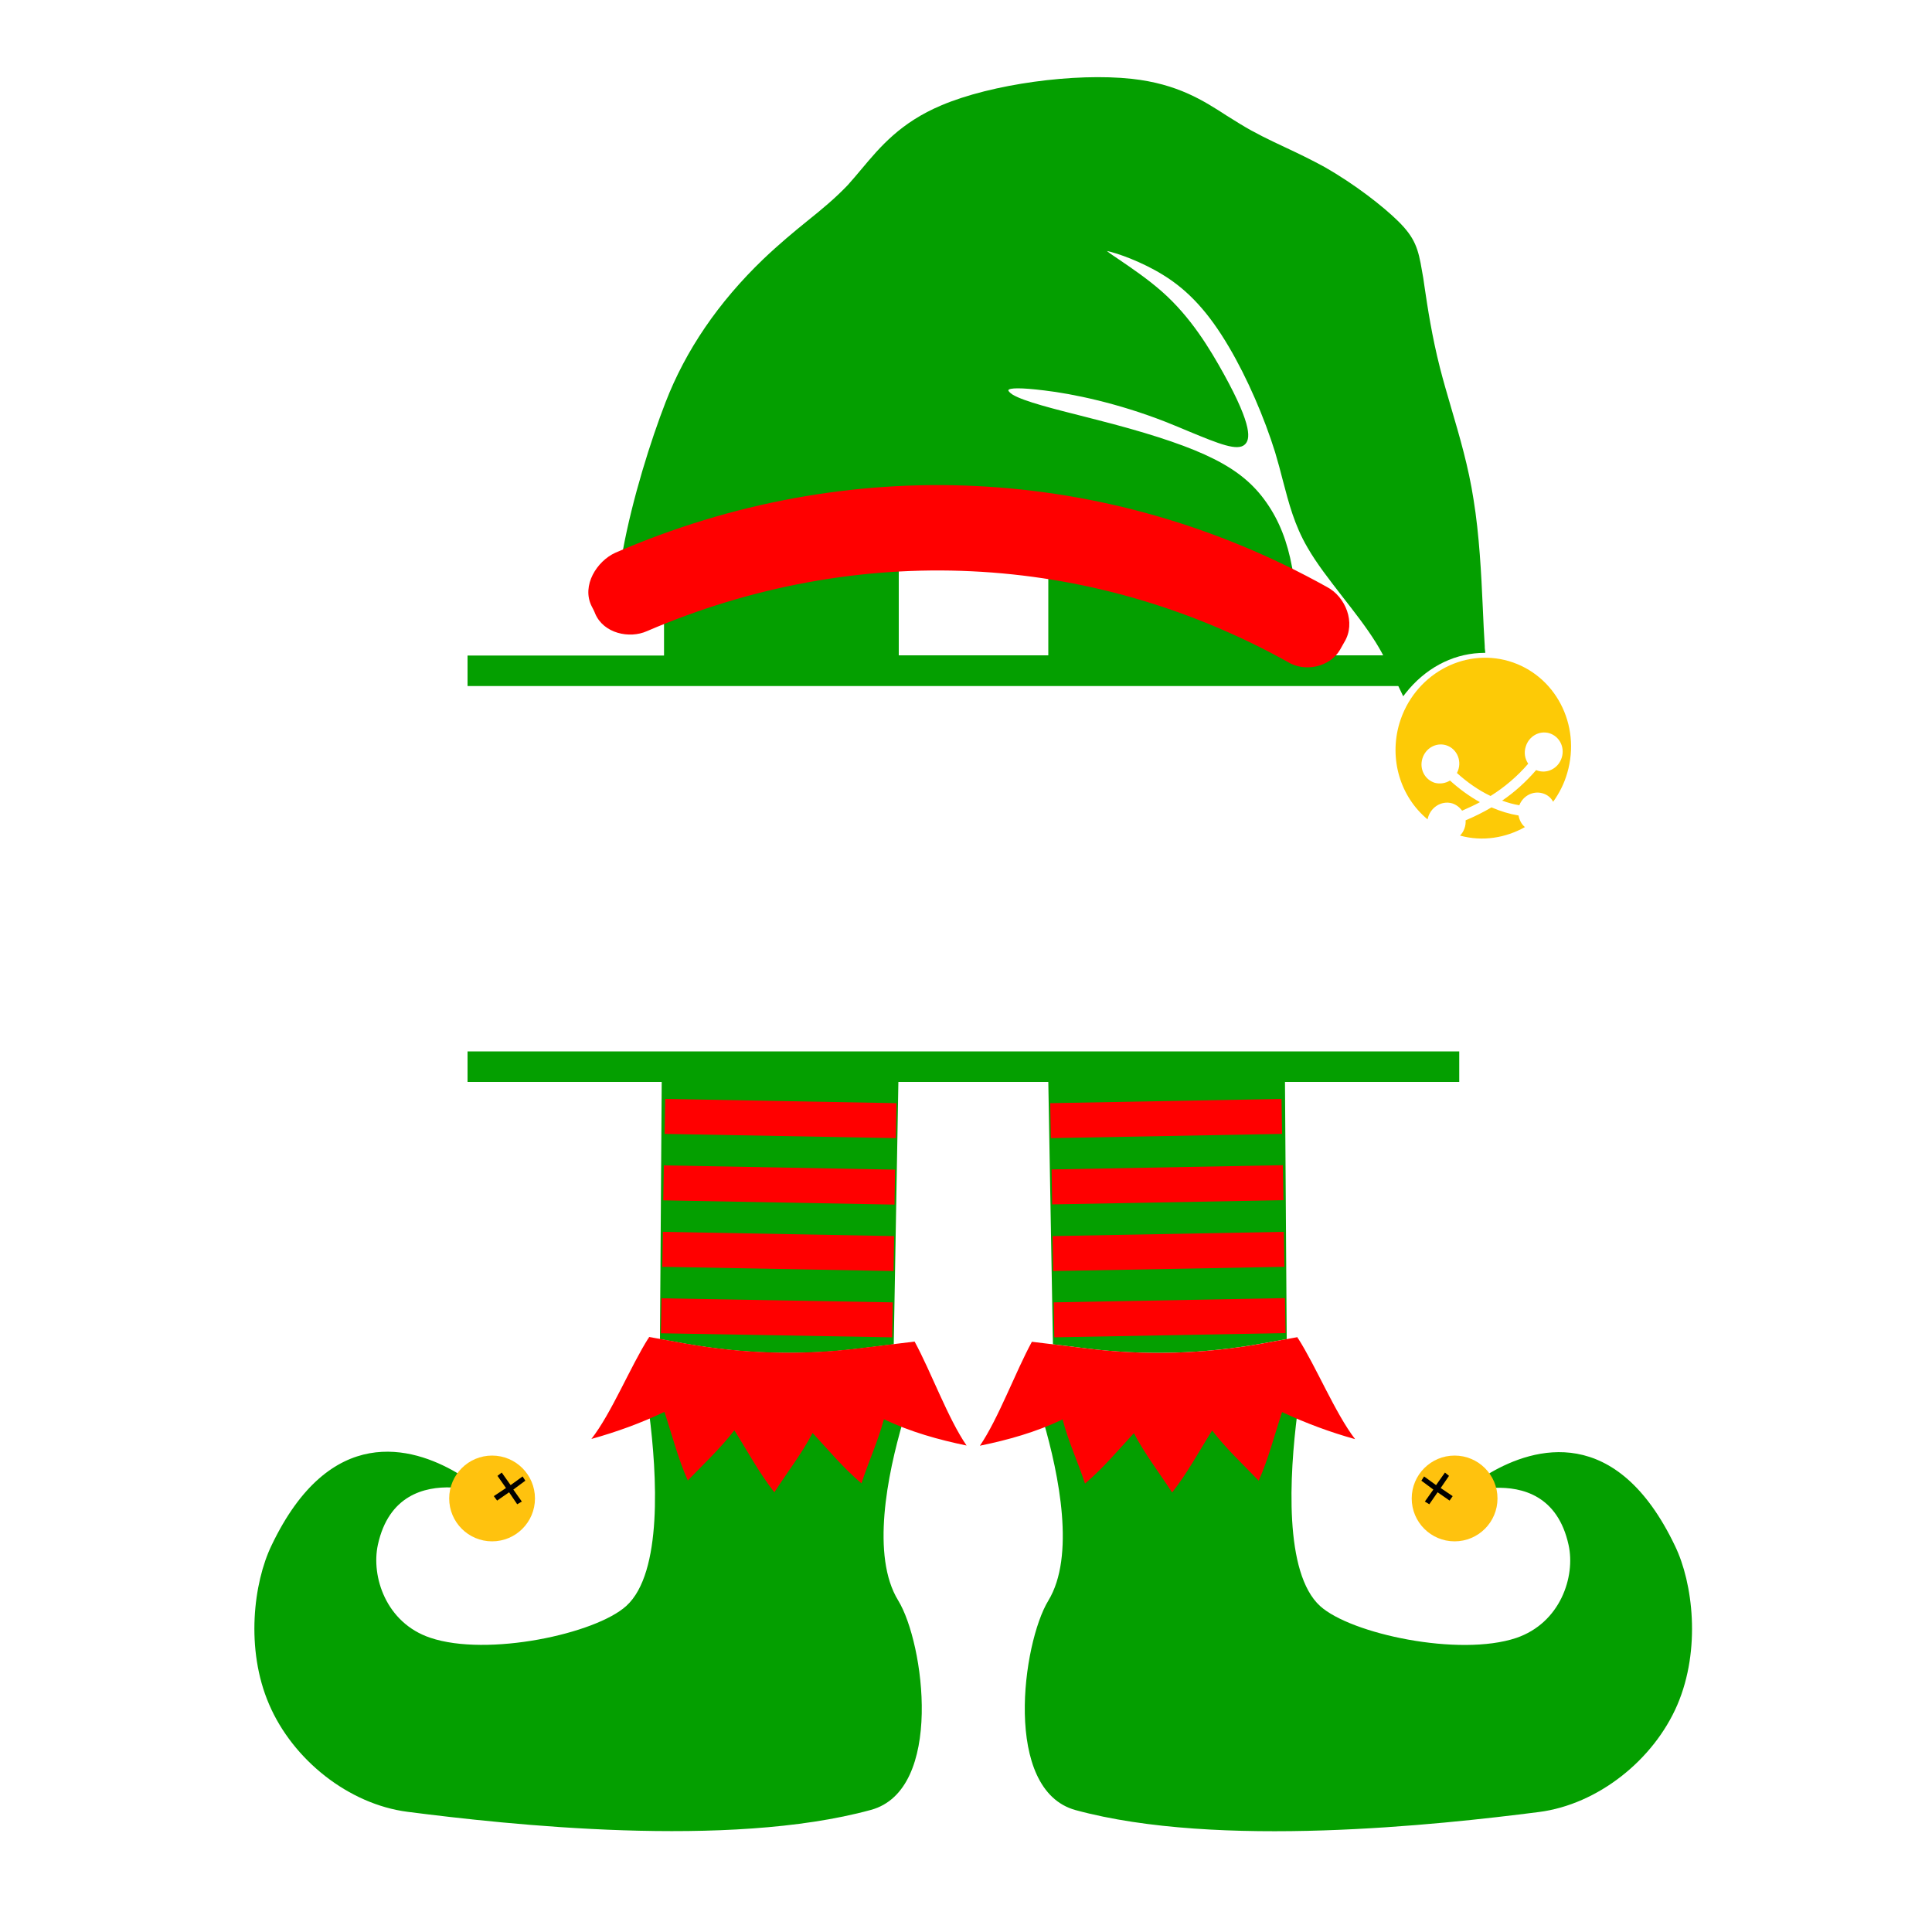 <?xml version="1.0" encoding="utf-8"?>
<!-- Generator: Adobe Illustrator 19.1.0, SVG Export Plug-In . SVG Version: 6.00 Build 0)  -->
<svg version="1.1" id="Layer_1" xmlns="http://www.w3.org/2000/svg" xmlns:xlink="http://www.w3.org/1999/xlink" x="0px" y="0px"
	 width="1000px" height="1000px" viewBox="0 0 1000 1000" style="enable-background:new 0 0 1000 1000;" xml:space="preserve">
<style type="text/css">
	.st0{fill:#049F00;}
	.st1{fill:#FF0000;}
	.st2{fill:#FFC20E;}
	.st3{fill:#FDCA06;}
</style>
<g>
	<path class="st0" d="M719.3,339.2h-28.9c-6.3,5.7-16.5,6.9-23.8,2.3c-2.6-1.5-5.3-2.9-7.9-4.3c-2.5-1-5.3-2.2-7-3.2
		c-2.4-1.3-4.9-2.6-7.3-3.9c-32.7-15.5-67-26-101.8-31.4l0,40.5h-77.4l0-44.4c-41,2.3-81.9,11.3-121.5,27.3l0,17.2H242v15.8h484
		L719.3,339.2z"/>
	<path class="st0" d="M755.3,544.2H242V560h100.5l-0.9,133.1l13.3,2.4c29.8,5.3,59.9,6.2,89.9,2.5l17.8-2.2L465,560h77.6l2.4,135.8
		l17.8,2.2c30,3.7,60.1,2.8,89.9-2.5l13.3-2.4L665.1,560h90.2V544.2z"/>
	<path class="st0" d="M222.7,847.7c29.6,10,85.6-2,101.5-16.5c18.8-17.1,15.9-67.8,11.8-99.8c2.9-1.2,5.7-2.5,8.5-3.9
		c4.1,12.3,7,24.1,12.1,35.5c7.8-8.1,17-16.7,24.1-26c7.1,11.3,12.7,21.9,20.7,32.1c6.3-9.8,14.2-20,19.8-30.7
		c8.8,9.5,13.6,17.3,23.1,25.4c3.5-10.9,8.6-21.9,11.6-33.2c3.1,1.4,8.5,3.5,11.6,4.7c-8.3,28.2-16.7,70.1-2.6,93.1
		c13.5,22,23.7,98.1-14.1,108.4c-73.8,20.2-188.3,7.6-239.8,1c-30.5-3.9-59.4-26.9-71.7-55.6c-12.4-28.7-8-63.1,1.2-82.2
		c30.4-63.8,73.1-51,95.6-37.9c3.7,2.2,2.1,8-2.3,7.8c-14.2-0.5-32.6,4.1-38.2,29.6C192,816,199.8,840,222.7,847.7z"/>
	<path class="st1" d="M462.8,639.8l-0.3,18.1l-119.7-2.2l0.3-18.1L462.8,639.8z M461.8,692.2l0.3-18.1L342.4,672l-0.3,18.1
		L461.8,692.2z M344.3,568.8l-0.3,18.1l119.7,2.2l0.3-18.1L344.3,568.8z M343.6,603.2l-0.3,18.1l119.7,2.2l0.3-18.1L343.6,603.2z"/>
	<path class="st1" d="M306.1,744.8c12.9-3.6,25.4-8.1,37.8-14c4.1,12.3,7,24.1,12.1,35.5c7.8-8.1,17-16.7,24.1-26
		c7.1,11.3,12.7,21.9,20.7,32.1c6.3-9.8,14.2-20,19.8-30.7c8.8,9.5,15.8,18,25.3,26.1c3.5-10.9,8.6-21.9,11.6-33.2
		c13.9,6.6,28.3,10.6,42.8,13.6c-9.6-13.9-18.4-38.2-26.9-53.8l-28.8,3.5c-30,3.7-60.1,2.8-89.9-2.5l-18.8-3.4l0,0.6
		c0,0-0.1,0-0.2-0.1C326.3,707.3,316.5,731.5,306.1,744.8z"/>
	<circle class="st2" cx="254.7" cy="775.6" r="22.2"/>
	<polygon points="271.9,766.4 270.5,764.2 264.3,768.7 259.7,762.2 257.5,763.9 261.9,770.2 255.6,774.4 257.3,776.7 263.5,772.4 
		267.7,778.6 270.1,777.2 265.7,771 	"/>
	<path class="st0" d="M811.9,799.7c-5.6-25.6-24-30.1-38.2-29.6c-4.4,0.2-6-5.6-2.3-7.8c22.5-13.1,65.2-25.8,95.6,37.9
		c9.2,19,13.5,53.4,1.2,82.2C855.9,911,827,934,796.5,937.9c-51.5,6.6-166,19.1-239.8-1c-37.8-10.4-27.5-86.4-14.1-108.4
		c14-23,5.6-64.9-2.6-93.1c3.2-1.2,8.6-3.2,11.6-4.7c2.9,11.3,8,22.2,11.6,33.2c9.5-8.1,14.3-15.9,23.1-25.4
		c5.6,10.7,13.4,20.9,19.8,30.7c8-10.2,13.6-20.8,20.7-32.1c7.1,9.3,16.3,17.9,24.1,26c5.1-11.4,8-23.2,12.1-35.5
		c2.9,1.4,5.6,2.7,8.5,3.9c-4.1,32-7,82.7,11.8,99.8c15.9,14.4,71.9,26.4,101.5,16.5C807.7,840,815.5,816,811.9,799.7z"/>
	<path class="st1" d="M664.5,637.6l0.3,18.1l-119.7,2.2l-0.3-18.1L664.5,637.6z M665.4,690l-0.3-18.1l-119.7,2.2l0.3,18.1L665.4,690
		z M543.6,571l0.3,18.1l119.7-2.2l-0.3-18.1L543.6,571z M544.3,605.3l0.3,18.1l119.7-2.2l-0.3-18.1L544.3,605.3z"/>
	<path class="st1" d="M671.8,692.6c-0.1,0.1-0.2,0.1-0.2,0.1l0-0.6l-18.8,3.4c-29.8,5.3-59.9,6.2-89.9,2.5l-28.8-3.5
		c-8.5,15.6-17.4,39.9-26.9,53.8c14.6-3,28.9-7,42.8-13.6c2.9,11.3,8,22.2,11.6,33.2c9.5-8.1,16.6-16.7,25.3-26.1
		c5.6,10.7,13.4,20.9,19.8,30.7c8-10.2,13.6-20.8,20.7-32.1c7.1,9.3,16.3,17.9,24.1,26c5.1-11.4,8-23.2,12.1-35.5
		c12.5,5.8,24.9,10.4,37.8,14C691.1,731.5,681.2,707.3,671.8,692.6z"/>
	<circle class="st2" cx="752.9" cy="775.6" r="22.2"/>
	<polygon points="741.9,771 737.5,777.2 739.8,778.6 744.1,772.4 750.3,776.7 751.9,774.4 745.7,770.2 750,763.9 747.9,762.2 
		743.3,768.7 737.1,764.2 735.7,766.4 	"/>
	<path class="st3" d="M751.6,415.8c2.2,0.7,3.9,2.1,5.2,3.8c3.1-1.4,6.3-2.8,9.2-4.4c-5.4-3-10.5-6.7-15.5-11.2
		c-2.2,1.4-5.1,1.9-7.8,1.2c-5.2-1.6-8.1-7.1-6.5-12.5c1.6-5.4,7-8.5,12.2-7c6,1.8,8.7,8.8,5.7,14.4c5.2,4.7,11.1,8.9,17.4,11.9
		c7.2-4.5,13.8-10.1,19.5-16.7c-1.7-2.5-2.3-5.7-1.3-8.8c1.6-5.4,7-8.5,12.2-7c5.2,1.6,8.1,7.1,6.5,12.5c-1.7,5.8-7.9,8.9-13.3,6.6
		c-5.2,6-11.1,11.4-17.6,15.8c3,1.1,5.9,1.9,8.9,2.4c1.9-4.9,7.1-7.6,12-6.2c2.5,0.7,4.4,2.3,5.5,4.4c3.1-4.3,5.7-9.3,7.3-14.9
		c7.3-25-6.2-50.8-30.2-57.9c-23.9-7-49.3,7.4-56.7,32.3c-5.4,18.4,0.5,37.9,14.6,49.6C740.1,418.1,745.9,414.2,751.6,415.8
		L751.6,415.8L751.6,415.8z M758.6,424.6c0.2,2.9-0.9,5.9-2.9,7.9c11.7,3.2,23.6,1.2,33.6-4.4c-1.8-1.5-2.9-3.7-3.3-6
		c-4.8-0.8-9.4-2.2-14-4.2C767.6,420.5,763.1,422.7,758.6,424.6L758.6,424.6L758.6,424.6z"/>
	<path class="st0" d="M751.1,211c-2.1-7.2-4.1-14-5.8-20.7c-4.1-16.1-6.4-31.2-8-42.1c-0.4-3-0.8-5.6-1.3-8.1
		c-1.9-11.4-3.6-17-12.3-25.6c-7.7-7.6-22.5-19.2-38.2-28.1c-6.9-3.8-13.6-7-20.2-10.1c-8.1-3.8-15.7-7.4-23.2-12
		c-2.4-1.4-4.7-3-7.1-4.4c-11.9-7.7-25.4-16.5-49.2-19.1c-29.4-3.2-72.6,2.7-98.5,13.7c-21.2,8.9-31.8,21.6-41.2,32.8
		c-2.5,3-4.9,5.8-7.3,8.5c-6.4,6.7-13.1,12.3-21.1,18.7c-6.8,5.5-14.4,11.8-22.7,19.7c-23.2,22.3-40.1,47.1-50.5,74
		c-7.5,19.3-17.2,49.8-22.2,77.2c113.3-47.9,238.1-44.1,346.8,9.7c-0.1-0.4-0.2-1-0.3-1.4c-2.5-13.5-6.7-24.2-13.3-33.6
		c-6.6-9.5-15.1-16.5-27.3-22.6c-12.1-6.1-29.2-11.9-52-18c-4.8-1.3-9.8-2.5-14.7-3.8c-16.2-4.1-31.4-7.9-37.3-11.4
		c-2-1.3-2.3-2.1-2.3-2.3c0.4-1.3,6.6-1.4,18.7,0.1c14.5,1.7,37.8,6.5,62.6,16.2c4.4,1.7,8.5,3.5,12.4,5.1
		c15.5,6.4,24.9,10.2,28.7,6.7c2.7-2.5,4.4-8.9-10.9-36.6c-7.1-12.8-17-29.4-32-42.6c-7.5-6.6-15.8-12.2-22.1-16.5
		c-2.4-1.6-4.8-3.2-6.4-4.5c5.5,1.1,18.3,5.7,29.1,12.4c13.2,8.1,23.7,19.6,34.1,37.3c9.5,16.1,18.3,36.5,23.9,54.5
		c1.5,5,2.8,9.9,4,14.6c3.1,11.8,6,23.1,12.7,34.6c4.8,8.4,11.4,16.8,18.2,25.6c6,7.7,12.2,15.6,17.2,23.6
		c4.3,6.9,7.5,13.9,10.7,20.5c0.9,1.8,1.6,3.6,2.5,5.3l1,2.1l1.3-1.7c9.9-12.5,23.5-19.9,38.1-20.7l3.1-0.1l-0.2-1.7
		c-0.1-0.6-0.1-1.1-0.1-1.8c-0.4-6.2-0.7-12.7-1-19.7c-0.8-17.7-1.8-37.8-4.8-56.2C760.1,241.6,755.5,226,751.1,211z"/>
	<path class="st1" d="M666.5,342.6c-102.8-57.1-222.8-62.7-331.7-15.9c-9,4-22.3,1.2-26.7-9c-0.6-1.6-1.1-2.4-1.9-4
		c-5.3-10.7,2.8-23.3,12.3-27.6c120.6-52.3,254.4-45.7,368.3,17.7c9.6,5,15.2,18.5,9,28.6c-0.9,1.6-1.3,2.3-2.2,3.9
		C688.4,345.3,675.3,348.1,666.5,342.6z"/>
</g>
</svg>
